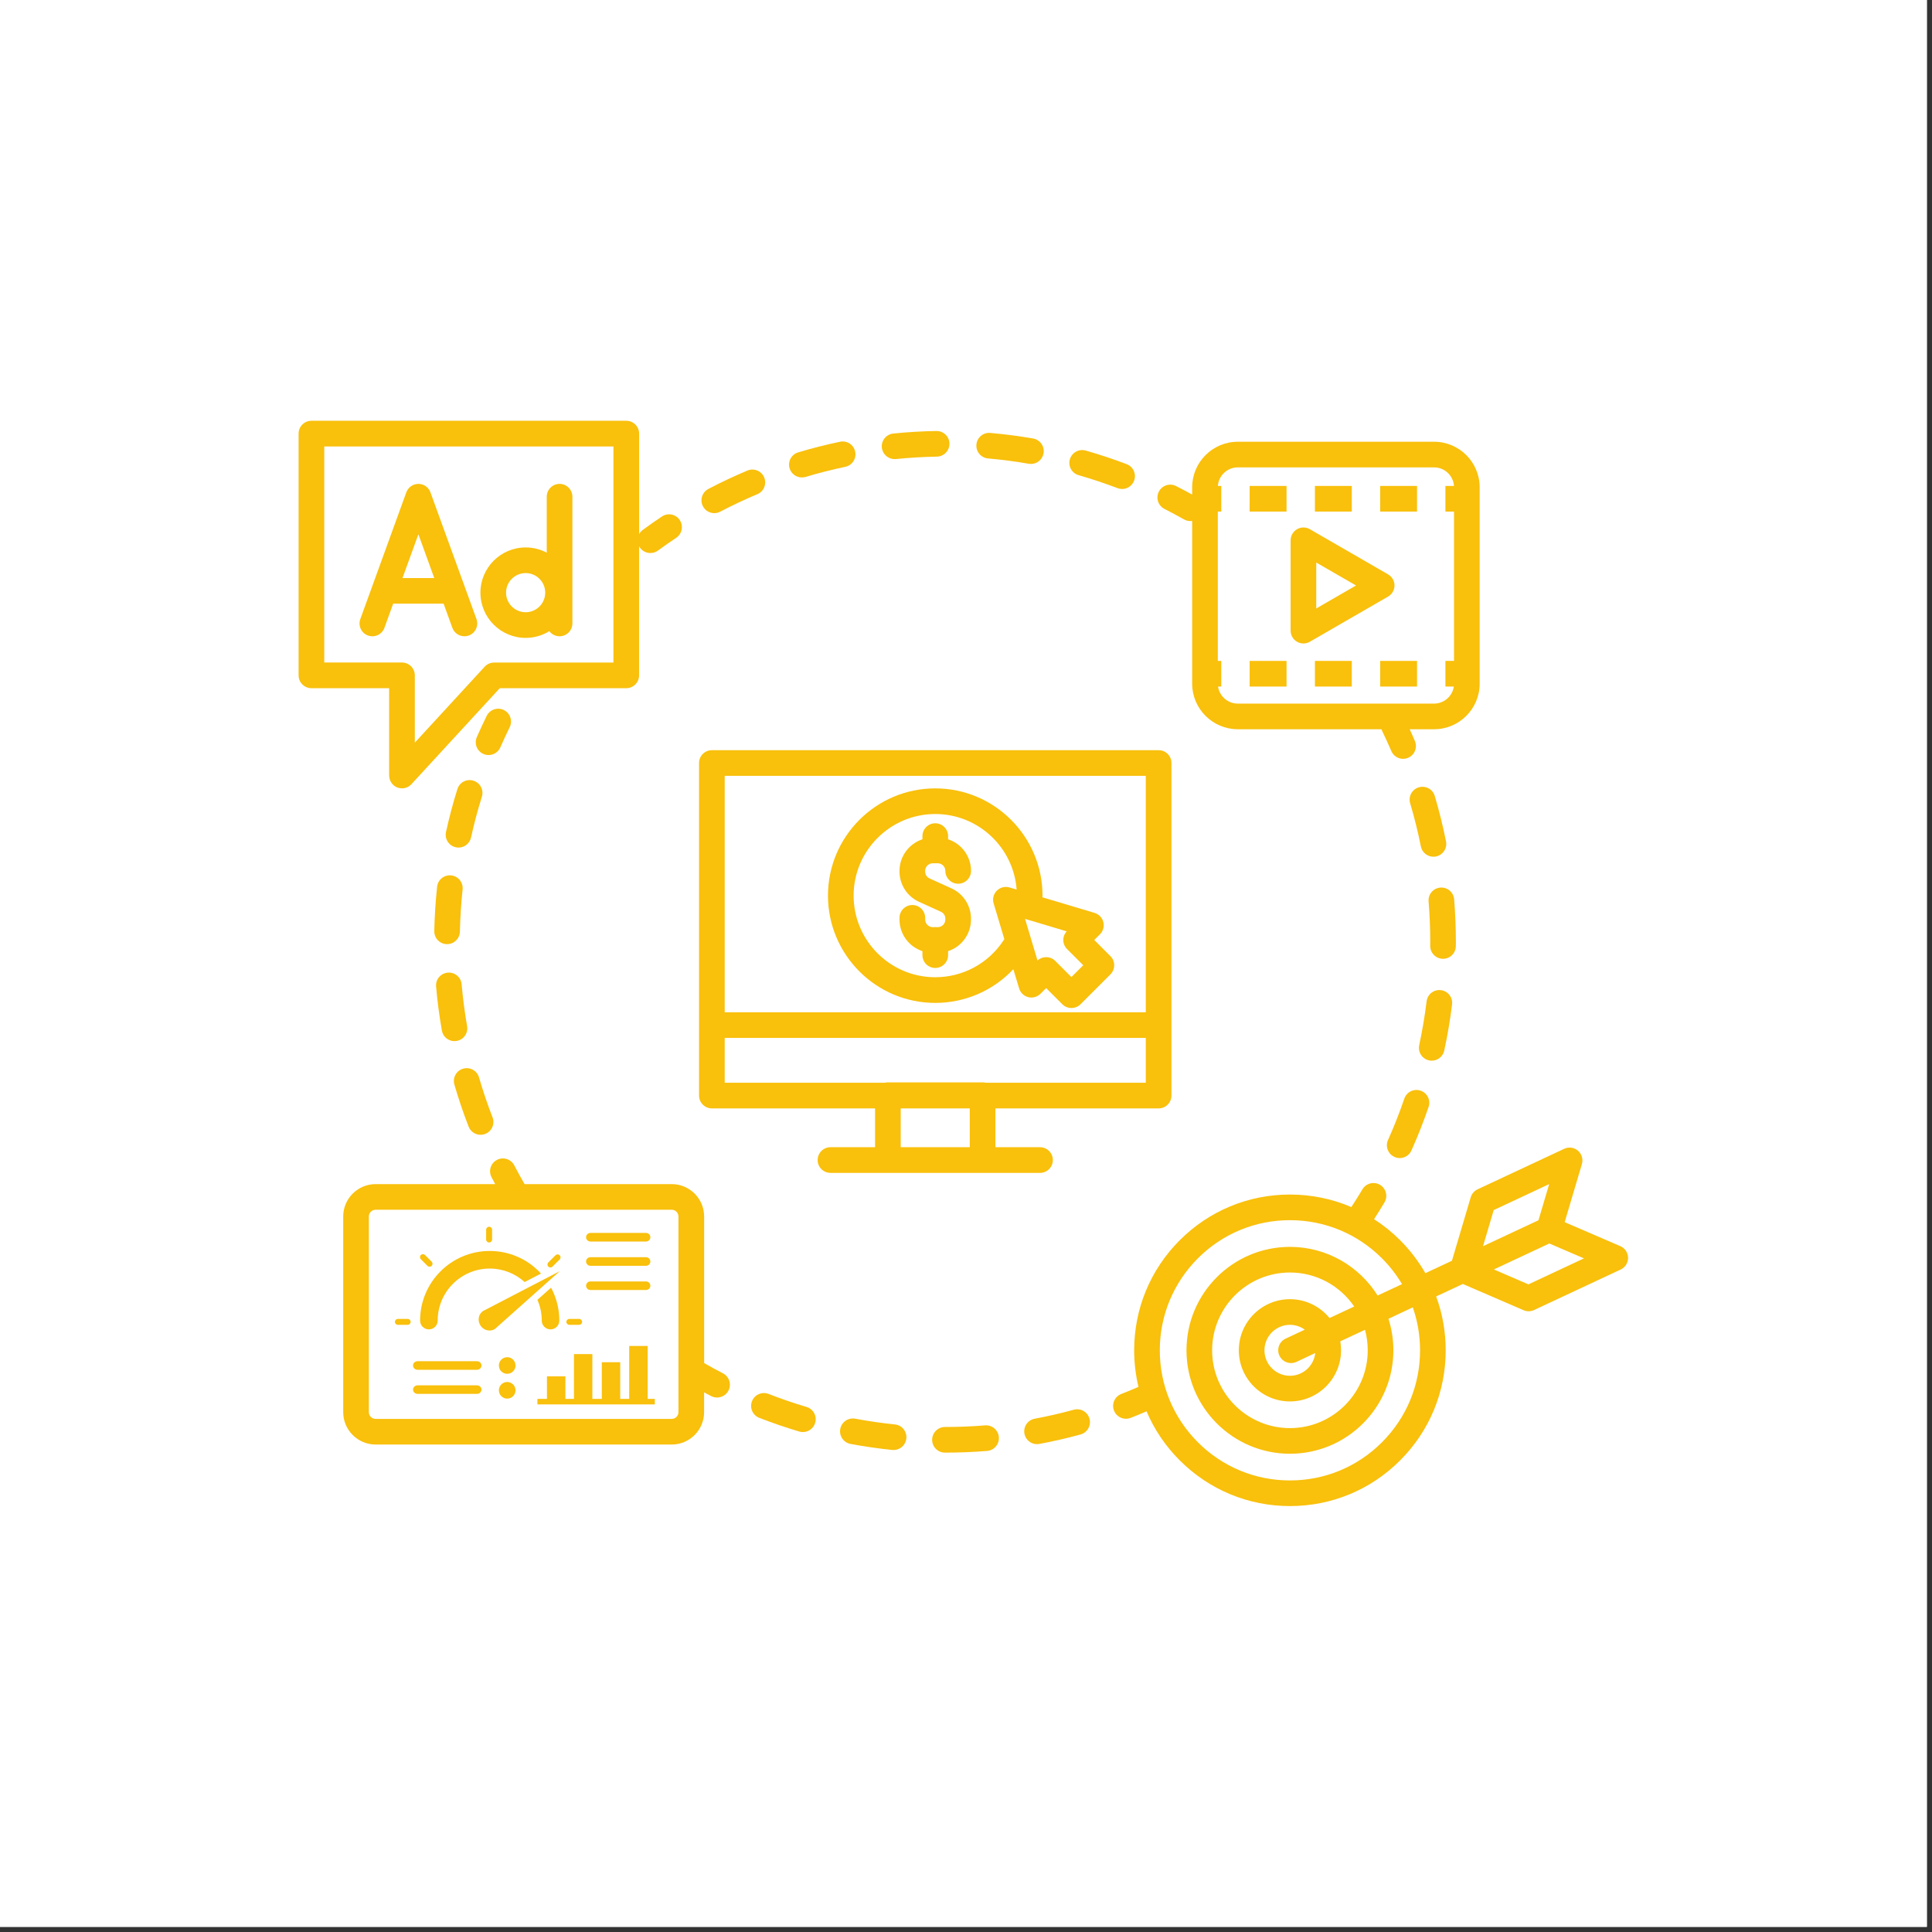 <svg xmlns="http://www.w3.org/2000/svg" xmlns:xlink="http://www.w3.org/1999/xlink" width="250" viewBox="0 0 187.5 187.5" height="250" preserveAspectRatio="xMidYMid meet"><rect x="0" y="0" width="187.5" height="187.5" fill="#333333" stroke="none"/><defs><clipPath id="7062c91ec3"><path d="M 28.98 40.836 L 67 40.836 L 67 77 L 28.98 77 Z M 28.98 40.836 " clip-rule="nonzero"></path></clipPath><clipPath id="934e287e3a"><path d="M 108 111 L 158.387 111 L 158.387 146.305 L 108 146.305 Z M 108 111 " clip-rule="nonzero"></path></clipPath></defs><path fill="#ffffff" d="M 0 0 L 187 0 L 187 187 L 0 187 Z M 0 0 " fill-opacity="1" fill-rule="nonzero"></path><path fill="#ffffff" d="M 0 0 L 187 0 L 187 187 L 0 187 Z M 0 0 " fill-opacity="1" fill-rule="nonzero"></path><path fill="#f9c00c" d="M 90.766 97.332 C 93.668 97.332 96.395 96.133 98.344 94.059 L 98.906 95.922 C 99.031 96.344 99.367 96.664 99.793 96.773 C 100.219 96.879 100.668 96.754 100.977 96.445 L 101.531 95.895 L 103.102 97.465 C 103.336 97.699 103.652 97.828 103.98 97.828 C 104.312 97.828 104.629 97.699 104.863 97.465 L 107.77 94.559 C 108.004 94.324 108.133 94.008 108.133 93.676 C 108.133 93.348 108.004 93.031 107.77 92.797 L 106.199 91.223 L 106.75 90.672 C 107.062 90.363 107.184 89.91 107.078 89.488 C 106.973 89.062 106.648 88.727 106.23 88.598 L 101.164 87.082 C 101.172 87.027 101.176 86.973 101.176 86.922 C 101.176 81.18 96.508 76.512 90.766 76.512 C 85.027 76.512 80.355 81.18 80.355 86.922 C 80.355 92.66 85.027 97.332 90.766 97.332 Z M 103.559 92.105 L 105.129 93.676 L 103.98 94.824 L 102.41 93.254 C 102.168 93.012 101.848 92.891 101.531 92.891 C 101.23 92.891 100.926 92.996 100.691 93.215 L 99.48 89.176 L 103.52 90.387 C 103.309 90.613 103.191 90.914 103.191 91.227 C 103.195 91.555 103.324 91.871 103.559 92.105 Z M 90.766 79 C 94.938 79 98.363 82.238 98.664 86.332 L 97.98 86.129 C 97.543 85.996 97.066 86.117 96.742 86.438 C 96.418 86.762 96.301 87.238 96.434 87.676 L 97.473 91.152 C 97.441 91.191 97.414 91.23 97.387 91.273 C 95.914 93.508 93.438 94.84 90.766 94.84 C 86.398 94.84 82.844 91.289 82.844 86.922 C 82.844 82.555 86.398 79 90.766 79 Z M 90.766 79 " fill-opacity="1" fill-rule="nonzero"></path><path fill="#f9c00c" d="M 89.523 92.309 L 89.523 92.695 C 89.523 93.383 90.078 93.941 90.766 93.941 C 91.453 93.941 92.012 93.383 92.012 92.695 L 92.012 92.309 C 93.301 91.887 94.234 90.672 94.234 89.242 L 94.234 89.152 C 94.234 87.895 93.496 86.746 92.352 86.223 L 90.215 85.25 C 89.953 85.133 89.785 84.871 89.785 84.586 L 89.785 84.52 C 89.785 84.113 90.117 83.781 90.523 83.781 L 91.008 83.781 C 91.418 83.781 91.746 84.113 91.746 84.52 C 91.746 85.207 92.305 85.766 92.992 85.766 C 93.68 85.766 94.238 85.207 94.238 84.52 C 94.238 83.09 93.301 81.875 92.012 81.453 L 92.012 81.145 C 92.012 80.457 91.453 79.898 90.766 79.898 C 90.078 79.898 89.523 80.457 89.523 81.145 L 89.523 81.453 C 88.234 81.875 87.297 83.09 87.297 84.52 L 87.297 84.586 C 87.297 85.844 88.039 86.996 89.184 87.516 L 91.32 88.488 C 91.578 88.605 91.746 88.867 91.746 89.152 L 91.746 89.242 C 91.746 89.648 91.418 89.98 91.008 89.98 L 90.906 89.98 C 90.859 89.977 90.812 89.973 90.766 89.973 C 90.719 89.973 90.672 89.977 90.629 89.98 L 90.523 89.98 C 90.117 89.98 89.789 89.648 89.789 89.242 L 89.789 89.078 C 89.789 88.391 89.23 87.832 88.543 87.832 C 87.855 87.832 87.297 88.391 87.297 89.078 L 87.297 89.242 C 87.297 90.672 88.23 91.887 89.523 92.309 Z M 89.523 92.309 " fill-opacity="1" fill-rule="nonzero"></path><path fill="#f9c00c" d="M 95.363 113.828 L 100.934 113.828 C 101.621 113.828 102.18 113.27 102.18 112.582 C 102.18 111.895 101.621 111.336 100.934 111.336 L 96.605 111.336 L 96.605 107.57 L 112.445 107.57 C 113.133 107.57 113.688 107.012 113.688 106.324 L 113.688 74.047 C 113.688 73.359 113.133 72.805 112.445 72.805 L 69.09 72.805 C 68.402 72.805 67.844 73.359 67.844 74.047 L 67.844 106.324 C 67.844 107.012 68.402 107.57 69.09 107.57 L 84.926 107.57 L 84.926 111.336 L 80.598 111.336 C 79.91 111.336 79.352 111.895 79.352 112.582 C 79.352 113.27 79.91 113.828 80.598 113.828 Z M 111.199 75.293 L 111.199 98.242 L 70.332 98.242 L 70.332 75.293 Z M 70.332 100.73 L 111.199 100.73 L 111.199 105.082 L 95.676 105.082 C 95.574 105.055 95.469 105.043 95.363 105.043 L 86.172 105.043 C 86.062 105.043 85.957 105.055 85.855 105.082 L 70.332 105.082 Z M 87.414 107.57 L 94.117 107.57 L 94.117 111.336 L 87.414 111.336 Z M 87.414 107.57 " fill-opacity="1" fill-rule="nonzero"></path><g clip-path="url(#7062c91ec3)"><path fill="#f9c00c" d="M 37.77 75.266 C 37.77 75.777 38.082 76.238 38.559 76.426 C 38.707 76.48 38.859 76.508 39.012 76.508 C 39.355 76.508 39.688 76.367 39.93 76.105 L 48.504 66.789 L 60.781 66.789 C 61.469 66.789 62.023 66.23 62.023 65.543 L 62.023 53.016 C 62.051 53.066 62.082 53.117 62.117 53.164 C 62.363 53.496 62.738 53.672 63.121 53.672 C 63.379 53.672 63.637 53.594 63.859 53.43 C 64.434 53.008 65.027 52.59 65.625 52.195 C 66.195 51.812 66.348 51.039 65.969 50.469 C 65.586 49.895 64.812 49.742 64.242 50.125 C 63.617 50.539 62.992 50.98 62.383 51.426 C 62.23 51.539 62.109 51.68 62.027 51.84 L 62.027 42.082 C 62.027 41.395 61.469 40.836 60.781 40.836 L 30.223 40.836 C 29.535 40.836 28.98 41.395 28.98 42.082 L 28.98 65.543 C 28.98 66.23 29.535 66.789 30.223 66.789 L 37.766 66.789 L 37.766 75.266 Z M 31.469 64.301 L 31.469 43.328 L 59.535 43.328 L 59.535 64.301 L 47.957 64.301 C 47.609 64.301 47.277 64.445 47.043 64.699 L 40.258 72.074 L 40.258 65.543 C 40.258 64.855 39.699 64.297 39.012 64.297 L 31.469 64.297 Z M 31.469 64.301 " fill-opacity="1" fill-rule="nonzero"></path></g><path fill="#f9c00c" d="M 43.051 58.586 L 43.902 60.93 C 44.086 61.438 44.562 61.75 45.07 61.75 C 45.211 61.75 45.355 61.727 45.496 61.676 C 46.141 61.441 46.477 60.727 46.242 60.078 L 41.773 47.781 C 41.594 47.289 41.129 46.961 40.605 46.961 C 40.082 46.961 39.613 47.289 39.434 47.781 L 34.969 60.082 C 34.734 60.727 35.066 61.441 35.711 61.676 C 36.359 61.91 37.074 61.578 37.309 60.93 L 38.156 58.586 Z M 40.605 51.852 L 42.145 56.098 L 39.062 56.098 Z M 40.605 51.852 " fill-opacity="1" fill-rule="nonzero"></path><path fill="#f9c00c" d="M 51.016 61.906 C 51.855 61.906 52.645 61.668 53.312 61.254 C 53.539 61.555 53.902 61.75 54.305 61.75 C 54.992 61.75 55.551 61.191 55.551 60.504 L 55.551 48.207 C 55.551 47.52 54.992 46.961 54.305 46.961 C 53.617 46.961 53.062 47.52 53.062 48.207 L 53.062 53.637 C 52.449 53.312 51.754 53.129 51.016 53.129 C 48.594 53.129 46.625 55.098 46.625 57.516 C 46.625 59.938 48.594 61.906 51.016 61.906 Z M 51.016 55.617 C 52.062 55.617 52.914 56.469 52.914 57.516 C 52.914 58.566 52.062 59.418 51.016 59.418 C 49.965 59.418 49.113 58.566 49.113 57.516 C 49.113 56.469 49.965 55.617 51.016 55.617 Z M 51.016 55.617 " fill-opacity="1" fill-rule="nonzero"></path><path fill="#f9c00c" d="M 125.875 62.281 C 126.07 62.395 126.285 62.449 126.5 62.449 C 126.715 62.449 126.93 62.395 127.121 62.281 L 134.711 57.898 C 135.098 57.676 135.336 57.266 135.336 56.82 C 135.336 56.379 135.098 55.965 134.711 55.742 L 127.121 51.359 C 126.734 51.137 126.262 51.137 125.875 51.359 C 125.492 51.582 125.254 51.992 125.254 52.438 L 125.254 61.207 C 125.254 61.648 125.492 62.059 125.875 62.281 Z M 127.742 54.594 L 131.602 56.82 L 127.742 59.051 Z M 127.742 54.594 " fill-opacity="1" fill-rule="nonzero"></path><path fill="#f9c00c" d="M 133.945 47.16 L 137.523 47.16 L 137.523 49.648 L 133.945 49.648 Z M 133.945 47.16 " fill-opacity="1" fill-rule="nonzero"></path><path fill="#f9c00c" d="M 127.613 47.16 L 131.191 47.16 L 131.191 49.648 L 127.613 49.648 Z M 127.613 47.16 " fill-opacity="1" fill-rule="nonzero"></path><path fill="#f9c00c" d="M 121.277 47.16 L 124.859 47.16 L 124.859 49.648 L 121.277 49.648 Z M 121.277 47.16 " fill-opacity="1" fill-rule="nonzero"></path><path fill="#f9c00c" d="M 121.277 64.141 L 124.859 64.141 L 124.859 66.629 L 121.277 66.629 Z M 121.277 64.141 " fill-opacity="1" fill-rule="nonzero"></path><path fill="#f9c00c" d="M 127.613 64.141 L 131.191 64.141 L 131.191 66.629 L 127.613 66.629 Z M 127.613 64.141 " fill-opacity="1" fill-rule="nonzero"></path><path fill="#f9c00c" d="M 133.945 64.141 L 137.523 64.141 L 137.523 66.629 L 133.945 66.629 Z M 133.945 64.141 " fill-opacity="1" fill-rule="nonzero"></path><g clip-path="url(#934e287e3a)"><path fill="#f9c00c" d="M 125.188 146.164 C 129.227 146.164 133.023 144.59 135.879 141.734 C 138.734 138.883 140.305 135.086 140.305 131.047 C 140.305 129.234 139.988 127.473 139.379 125.82 L 141.965 124.609 L 147.867 127.156 C 148.023 127.223 148.191 127.258 148.359 127.258 C 148.539 127.258 148.719 127.215 148.887 127.137 L 157.285 123.207 C 157.73 123 158.012 122.551 158.004 122.059 C 157.996 121.57 157.699 121.129 157.25 120.938 L 151.852 118.609 L 153.523 112.973 C 153.66 112.5 153.512 111.996 153.141 111.676 C 152.77 111.355 152.246 111.281 151.801 111.492 L 143.402 115.422 C 143.078 115.574 142.836 115.855 142.734 116.195 L 140.91 122.355 L 138.332 123.562 C 137.668 122.406 136.848 121.328 135.879 120.359 C 135.102 119.582 134.254 118.902 133.352 118.32 C 133.699 117.785 134.039 117.238 134.363 116.691 C 134.715 116.102 134.52 115.34 133.93 114.988 C 133.34 114.637 132.574 114.828 132.227 115.422 C 131.879 116 131.516 116.582 131.148 117.145 C 129.289 116.348 127.27 115.93 125.188 115.93 C 121.152 115.93 117.355 117.504 114.5 120.359 C 111.645 123.211 110.07 127.008 110.07 131.047 C 110.07 132.258 110.215 133.449 110.488 134.598 C 109.938 134.836 109.379 135.066 108.82 135.285 C 108.18 135.535 107.863 136.258 108.113 136.898 C 108.309 137.391 108.777 137.691 109.273 137.691 C 109.426 137.691 109.578 137.66 109.727 137.605 C 110.242 137.402 110.762 137.191 111.273 136.969 C 112.02 138.73 113.105 140.344 114.5 141.734 C 117.355 144.59 121.152 146.164 125.188 146.164 Z M 148.336 124.648 L 144.98 123.199 L 149.395 121.133 L 150.363 120.68 L 153.723 122.125 Z M 144.965 117.438 L 150.348 114.918 L 149.309 118.426 L 148.34 118.879 L 146.777 119.609 L 143.926 120.945 Z M 116.258 122.117 C 118.645 119.73 121.816 118.418 125.188 118.418 C 128.562 118.418 131.734 119.734 134.117 122.117 C 134.879 122.879 135.531 123.723 136.066 124.625 L 133.699 125.73 C 131.922 122.898 128.773 121.008 125.188 121.008 C 119.652 121.008 115.148 125.512 115.148 131.047 C 115.148 136.582 119.652 141.086 125.188 141.086 C 130.723 141.086 135.227 136.582 135.227 131.047 C 135.227 129.98 135.059 128.953 134.75 127.988 L 137.113 126.879 C 137.574 128.203 137.816 129.605 137.816 131.047 C 137.816 134.422 136.504 137.59 134.117 139.977 C 131.73 142.363 128.562 143.676 125.188 143.676 C 121.816 143.676 118.645 142.359 116.258 139.977 C 113.875 137.59 112.559 134.422 112.559 131.047 C 112.559 127.676 113.875 124.504 116.258 122.117 Z M 124.168 131.566 C 124.379 132.02 124.828 132.285 125.297 132.285 C 125.473 132.285 125.652 132.246 125.824 132.168 L 127.645 131.312 C 127.512 132.551 126.461 133.52 125.188 133.52 C 123.824 133.52 122.715 132.41 122.715 131.047 C 122.715 129.684 123.824 128.574 125.188 128.574 C 125.727 128.574 126.223 128.75 126.629 129.043 L 124.77 129.914 C 124.145 130.203 123.879 130.945 124.168 131.566 Z M 125.188 126.086 C 122.453 126.086 120.227 128.312 120.227 131.047 C 120.227 133.781 122.453 136.008 125.188 136.008 C 127.926 136.008 130.148 133.781 130.148 131.047 C 130.148 130.75 130.121 130.461 130.074 130.176 L 132.473 129.055 C 132.645 129.688 132.738 130.355 132.738 131.047 C 132.738 135.211 129.352 138.598 125.188 138.598 C 121.023 138.598 117.637 135.211 117.637 131.047 C 117.637 126.883 121.023 123.496 125.188 123.496 C 127.777 123.496 130.062 124.805 131.426 126.797 L 129.031 127.914 C 128.121 126.801 126.738 126.086 125.188 126.086 Z M 125.188 126.086 " fill-opacity="1" fill-rule="nonzero"></path></g><path fill="#f9c00c" d="M 57.293 125.195 L 62.699 125.195 C 62.93 125.195 63.117 125.012 63.117 124.781 C 63.117 124.551 62.93 124.363 62.699 124.363 L 57.293 124.363 C 57.066 124.363 56.879 124.551 56.879 124.781 C 56.879 125.012 57.066 125.195 57.293 125.195 Z M 57.293 125.195 " fill-opacity="1" fill-rule="nonzero"></path><path fill="#f9c00c" d="M 46.285 132.105 L 40.527 132.105 C 40.285 132.105 40.086 132.289 40.086 132.52 C 40.086 132.75 40.285 132.938 40.527 132.938 L 46.285 132.938 C 46.531 132.938 46.727 132.75 46.727 132.52 C 46.727 132.289 46.531 132.105 46.285 132.105 Z M 46.285 132.105 " fill-opacity="1" fill-rule="nonzero"></path><path fill="#f9c00c" d="M 46.285 134.445 L 40.527 134.445 C 40.285 134.445 40.086 134.633 40.086 134.859 C 40.086 135.09 40.285 135.277 40.527 135.277 L 46.285 135.277 C 46.531 135.277 46.727 135.09 46.727 134.859 C 46.727 134.633 46.531 134.445 46.285 134.445 Z M 46.285 134.445 " fill-opacity="1" fill-rule="nonzero"></path><path fill="#f9c00c" d="M 57.293 122.844 L 62.699 122.844 C 62.93 122.844 63.117 122.656 63.117 122.426 C 63.117 122.195 62.93 122.012 62.699 122.012 L 57.293 122.012 C 57.066 122.012 56.879 122.195 56.879 122.426 C 56.879 122.656 57.066 122.844 57.293 122.844 Z M 57.293 122.844 " fill-opacity="1" fill-rule="nonzero"></path><path fill="#f9c00c" d="M 57.293 120.488 L 62.699 120.488 C 62.93 120.488 63.117 120.301 63.117 120.074 C 63.117 119.844 62.93 119.656 62.699 119.656 L 57.293 119.656 C 57.066 119.656 56.879 119.844 56.879 120.074 C 56.879 120.301 57.066 120.488 57.293 120.488 Z M 57.293 120.488 " fill-opacity="1" fill-rule="nonzero"></path><path fill="#f9c00c" d="M 62.855 130.625 L 61.066 130.625 L 61.066 135.762 L 60.191 135.762 L 60.191 132.203 L 58.406 132.203 L 58.406 135.762 L 57.488 135.762 L 57.488 131.414 L 55.703 131.414 L 55.703 135.762 L 54.871 135.762 L 54.871 133.574 L 53.082 133.574 L 53.082 135.762 L 52.156 135.762 L 52.156 136.297 L 63.551 136.297 L 63.551 135.762 L 62.855 135.762 Z M 62.855 130.625 " fill-opacity="1" fill-rule="nonzero"></path><path fill="#f9c00c" d="M 47.016 127.164 C 46.984 127.176 46.957 127.191 46.93 127.207 L 46.867 127.238 L 46.867 127.242 L 46.871 127.246 C 46.801 127.293 46.738 127.352 46.684 127.414 C 46.652 127.449 46.625 127.488 46.598 127.531 C 46.582 127.559 46.566 127.586 46.551 127.617 C 46.547 127.633 46.539 127.645 46.531 127.66 C 46.52 127.691 46.508 127.723 46.5 127.75 C 46.48 127.812 46.469 127.875 46.461 127.941 C 46.457 127.973 46.453 128.008 46.453 128.039 C 46.453 128.105 46.457 128.172 46.469 128.238 C 46.477 128.27 46.48 128.301 46.492 128.336 C 46.523 128.449 46.574 128.559 46.645 128.664 C 46.656 128.68 46.668 128.695 46.68 128.715 C 46.684 128.719 46.688 128.723 46.691 128.727 C 46.703 128.738 46.711 128.75 46.719 128.762 C 46.727 128.766 46.73 128.77 46.734 128.777 C 46.746 128.789 46.754 128.797 46.766 128.809 C 46.77 128.812 46.773 128.816 46.777 128.82 C 46.789 128.836 46.805 128.848 46.82 128.859 C 46.82 128.863 46.824 128.867 46.828 128.867 C 46.84 128.879 46.852 128.891 46.863 128.898 C 46.871 128.902 46.875 128.906 46.879 128.91 C 46.891 128.918 46.902 128.926 46.914 128.934 C 46.918 128.938 46.922 128.941 46.93 128.945 C 46.941 128.953 46.953 128.961 46.965 128.969 C 46.969 128.973 46.973 128.977 46.977 128.977 C 46.996 128.988 47.012 128.996 47.027 129.004 C 47.031 129.008 47.035 129.012 47.039 129.012 C 47.055 129.02 47.066 129.023 47.078 129.031 C 47.086 129.035 47.09 129.035 47.098 129.039 C 47.109 129.043 47.121 129.051 47.133 129.055 C 47.141 129.055 47.145 129.059 47.152 129.059 C 47.168 129.066 47.184 129.07 47.195 129.078 C 47.199 129.078 47.203 129.078 47.207 129.078 C 47.223 129.086 47.242 129.09 47.258 129.094 C 47.266 129.098 47.27 129.098 47.273 129.098 C 47.289 129.102 47.301 129.105 47.316 129.105 C 47.32 129.109 47.328 129.109 47.332 129.109 C 47.348 129.113 47.359 129.113 47.375 129.117 C 47.379 129.117 47.383 129.117 47.391 129.117 C 47.41 129.121 47.426 129.121 47.445 129.125 C 47.445 129.125 47.445 129.125 47.449 129.125 C 47.465 129.125 47.484 129.125 47.5 129.125 C 47.504 129.125 47.504 129.125 47.508 129.125 C 47.512 129.125 47.516 129.125 47.516 129.125 C 47.535 129.125 47.551 129.125 47.57 129.125 C 47.574 129.125 47.578 129.125 47.582 129.125 C 47.605 129.121 47.625 129.121 47.645 129.117 C 47.648 129.117 47.652 129.113 47.656 129.113 C 47.676 129.113 47.691 129.109 47.711 129.105 C 47.715 129.105 47.719 129.102 47.723 129.102 C 47.746 129.098 47.766 129.094 47.785 129.086 C 47.789 129.086 47.793 129.082 47.797 129.082 C 47.812 129.078 47.832 129.07 47.848 129.066 C 47.852 129.062 47.859 129.062 47.863 129.059 C 47.883 129.051 47.902 129.043 47.922 129.031 C 47.926 129.031 47.926 129.031 47.93 129.031 C 47.945 129.02 47.961 129.012 47.98 129.004 C 47.984 129 47.988 128.996 47.996 128.992 C 48.016 128.984 48.031 128.973 48.051 128.957 C 48.117 128.914 48.176 128.859 48.227 128.801 L 54.324 123.367 Z M 47.016 127.164 " fill-opacity="1" fill-rule="nonzero"></path><path fill="#f9c00c" d="M 40.77 128.164 C 40.77 128.633 41.152 129.016 41.621 129.016 C 42.094 129.016 42.477 128.633 42.477 128.164 C 42.477 125.379 44.742 123.113 47.527 123.113 C 48.828 123.113 50.02 123.609 50.918 124.422 L 52.504 123.598 C 52.438 123.527 52.371 123.457 52.301 123.387 C 51.684 122.766 50.961 122.277 50.156 121.938 C 49.324 121.586 48.438 121.406 47.527 121.406 C 46.613 121.406 45.73 121.586 44.898 121.938 C 44.094 122.277 43.371 122.766 42.75 123.387 C 42.129 124.008 41.641 124.73 41.301 125.535 C 40.949 126.367 40.77 127.25 40.77 128.164 Z M 40.77 128.164 " fill-opacity="1" fill-rule="nonzero"></path><path fill="#f9c00c" d="M 52.156 126.148 C 52.426 126.766 52.578 127.445 52.578 128.164 C 52.578 128.633 52.957 129.016 53.43 129.016 C 53.898 129.016 54.281 128.633 54.281 128.164 C 54.281 127.25 54.102 126.367 53.75 125.535 C 53.668 125.34 53.578 125.152 53.48 124.969 Z M 52.156 126.148 " fill-opacity="1" fill-rule="nonzero"></path><path fill="#f9c00c" d="M 39.566 128 L 38.613 128 C 38.457 128 38.328 128.129 38.328 128.289 C 38.328 128.445 38.457 128.574 38.613 128.574 L 39.566 128.574 C 39.723 128.574 39.852 128.445 39.852 128.289 C 39.852 128.129 39.723 128 39.566 128 Z M 39.566 128 " fill-opacity="1" fill-rule="nonzero"></path><path fill="#f9c00c" d="M 41.488 122.852 C 41.543 122.906 41.617 122.934 41.688 122.934 C 41.762 122.934 41.836 122.906 41.891 122.852 C 42.004 122.738 42.004 122.555 41.891 122.445 L 41.25 121.801 C 41.137 121.688 40.953 121.688 40.844 121.801 C 40.73 121.91 40.73 122.094 40.844 122.207 Z M 41.488 122.852 " fill-opacity="1" fill-rule="nonzero"></path><path fill="#f9c00c" d="M 55.254 128.574 L 56.203 128.574 C 56.363 128.574 56.492 128.445 56.492 128.289 C 56.492 128.129 56.363 128 56.203 128 L 55.254 128 C 55.094 128 54.965 128.129 54.965 128.289 C 54.965 128.445 55.094 128.574 55.254 128.574 Z M 55.254 128.574 " fill-opacity="1" fill-rule="nonzero"></path><path fill="#f9c00c" d="M 53.418 123.008 C 53.492 123.008 53.566 122.98 53.621 122.922 L 54.316 122.23 C 54.43 122.117 54.43 121.934 54.316 121.824 C 54.203 121.711 54.023 121.711 53.91 121.824 L 53.219 122.516 C 53.105 122.629 53.105 122.812 53.219 122.922 C 53.273 122.98 53.348 123.008 53.418 123.008 Z M 53.418 123.008 " fill-opacity="1" fill-rule="nonzero"></path><path fill="#f9c00c" d="M 47.469 120.582 C 47.629 120.582 47.758 120.453 47.758 120.293 L 47.758 119.344 C 47.758 119.184 47.629 119.055 47.469 119.055 C 47.309 119.055 47.18 119.184 47.18 119.344 L 47.18 120.293 C 47.18 120.453 47.309 120.582 47.469 120.582 Z M 47.469 120.582 " fill-opacity="1" fill-rule="nonzero"></path><path fill="#f9c00c" d="M 50.02 132.391 C 50.055 132.613 50.008 132.812 49.879 132.992 C 49.746 133.172 49.574 133.281 49.352 133.316 C 49.133 133.352 48.934 133.305 48.754 133.176 C 48.57 133.047 48.465 132.871 48.43 132.652 C 48.391 132.43 48.441 132.23 48.57 132.051 C 48.699 131.871 48.875 131.762 49.094 131.727 C 49.312 131.691 49.516 131.738 49.695 131.867 C 49.875 131.996 49.984 132.172 50.02 132.391 Z M 50.02 132.391 " fill-opacity="1" fill-rule="nonzero"></path><path fill="#f9c00c" d="M 50.02 134.801 C 50.055 135.02 50.008 135.219 49.879 135.398 C 49.746 135.582 49.574 135.688 49.352 135.723 C 49.133 135.762 48.934 135.711 48.754 135.582 C 48.57 135.453 48.465 135.277 48.43 135.059 C 48.391 134.84 48.441 134.637 48.57 134.457 C 48.699 134.277 48.875 134.168 49.094 134.133 C 49.312 134.098 49.516 134.145 49.695 134.273 C 49.875 134.406 49.984 134.578 50.02 134.801 Z M 50.02 134.801 " fill-opacity="1" fill-rule="nonzero"></path><path fill="#f9c00c" d="M 86.852 138.242 C 85.562 138.109 84.266 137.922 83 137.684 C 82.324 137.559 81.672 138.004 81.547 138.68 C 81.422 139.355 81.867 140.004 82.543 140.133 C 83.875 140.383 85.242 140.578 86.598 140.719 C 86.641 140.723 86.684 140.723 86.723 140.723 C 87.355 140.723 87.895 140.246 87.961 139.605 C 88.031 138.922 87.535 138.312 86.852 138.242 Z M 86.852 138.242 " fill-opacity="1" fill-rule="nonzero"></path><path fill="#f9c00c" d="M 78.273 136.543 C 77.035 136.176 75.797 135.75 74.594 135.281 C 73.953 135.031 73.23 135.348 72.98 135.988 C 72.73 136.629 73.047 137.352 73.688 137.602 C 74.957 138.094 76.262 138.543 77.562 138.93 C 77.684 138.965 77.801 138.98 77.918 138.98 C 78.457 138.98 78.949 138.633 79.113 138.09 C 79.309 137.434 78.934 136.738 78.273 136.543 Z M 78.273 136.543 " fill-opacity="1" fill-rule="nonzero"></path><path fill="#f9c00c" d="M 104.207 136.816 C 102.961 137.156 101.688 137.449 100.414 137.688 C 99.738 137.812 99.297 138.465 99.422 139.141 C 99.531 139.738 100.055 140.156 100.645 140.156 C 100.719 140.156 100.797 140.148 100.871 140.133 C 102.211 139.883 103.555 139.574 104.867 139.215 C 105.527 139.031 105.918 138.348 105.734 137.684 C 105.555 137.023 104.871 136.633 104.207 136.816 Z M 104.207 136.816 " fill-opacity="1" fill-rule="nonzero"></path><path fill="#f9c00c" d="M 95.598 138.332 C 94.316 138.438 93.008 138.488 91.715 138.488 L 91.707 138.488 C 91.02 138.488 90.465 139.047 90.465 139.734 C 90.465 140.422 91.02 140.977 91.707 140.977 L 91.715 140.977 C 93.078 140.977 94.449 140.922 95.801 140.812 C 96.484 140.758 96.992 140.156 96.938 139.473 C 96.883 138.785 96.281 138.277 95.598 138.332 Z M 95.598 138.332 " fill-opacity="1" fill-rule="nonzero"></path><path fill="#f9c00c" d="M 70.16 133.281 C 69.547 132.965 68.934 132.629 68.336 132.285 L 68.336 118.059 C 68.336 116.328 66.926 114.918 65.191 114.918 L 50.91 114.918 C 50.562 114.32 50.227 113.707 49.91 113.098 C 49.594 112.488 48.84 112.25 48.23 112.566 C 47.621 112.883 47.383 113.637 47.703 114.246 C 47.816 114.469 47.938 114.691 48.059 114.918 L 36.453 114.918 C 34.719 114.918 33.309 116.328 33.309 118.059 L 33.309 137.051 C 33.309 138.781 34.719 140.191 36.453 140.191 L 65.191 140.191 C 66.926 140.191 68.332 138.781 68.332 137.051 L 68.332 135.129 C 68.562 135.25 68.793 135.375 69.02 135.492 C 69.203 135.586 69.398 135.629 69.59 135.629 C 70.043 135.629 70.477 135.383 70.699 134.957 C 71.012 134.344 70.773 133.594 70.16 133.281 Z M 65.844 137.051 C 65.844 137.41 65.551 137.703 65.191 137.703 L 36.453 137.703 C 36.09 137.703 35.797 137.41 35.797 137.051 L 35.797 118.059 C 35.797 117.699 36.09 117.406 36.453 117.406 L 65.191 117.406 C 65.551 117.406 65.844 117.699 65.844 118.059 Z M 65.844 137.051 " fill-opacity="1" fill-rule="nonzero"></path><path fill="#f9c00c" d="M 141.293 91.398 C 141.293 90.027 141.234 88.641 141.125 87.277 C 141.066 86.594 140.465 86.082 139.781 86.141 C 139.098 86.195 138.586 86.797 138.645 87.48 C 138.75 88.777 138.805 90.094 138.805 91.398 C 138.805 91.531 138.805 91.664 138.801 91.793 C 138.797 92.48 139.348 93.043 140.035 93.051 C 140.039 93.051 140.043 93.051 140.047 93.051 C 140.73 93.051 141.285 92.5 141.289 91.816 C 141.293 91.676 141.293 91.539 141.293 91.398 Z M 141.293 91.398 " fill-opacity="1" fill-rule="nonzero"></path><path fill="#f9c00c" d="M 140.164 101.957 C 140.484 100.484 140.738 98.977 140.922 97.48 C 141.008 96.797 140.523 96.176 139.84 96.094 C 139.156 96.008 138.535 96.496 138.453 97.176 C 138.277 98.602 138.035 100.031 137.734 101.43 C 137.59 102.102 138.016 102.766 138.688 102.91 C 138.773 102.93 138.863 102.938 138.949 102.938 C 139.523 102.938 140.039 102.539 140.164 101.957 Z M 140.164 101.957 " fill-opacity="1" fill-rule="nonzero"></path><path fill="#f9c00c" d="M 136.289 106.621 C 135.828 107.977 135.293 109.328 134.707 110.637 C 134.426 111.262 134.707 112 135.336 112.281 C 135.5 112.355 135.672 112.391 135.844 112.391 C 136.32 112.391 136.773 112.117 136.98 111.652 C 137.598 110.277 138.156 108.855 138.645 107.426 C 138.867 106.777 138.52 106.07 137.867 105.848 C 137.219 105.625 136.512 105.973 136.289 106.621 Z M 136.289 106.621 " fill-opacity="1" fill-rule="nonzero"></path><path fill="#f9c00c" d="M 139.113 83.145 C 139.195 83.145 139.277 83.137 139.359 83.121 C 140.031 82.984 140.469 82.332 140.336 81.656 C 140.039 80.176 139.672 78.691 139.242 77.246 C 139.047 76.59 138.355 76.215 137.695 76.41 C 137.035 76.605 136.66 77.297 136.855 77.957 C 137.266 79.328 137.613 80.738 137.895 82.145 C 138.012 82.734 138.531 83.145 139.113 83.145 Z M 139.113 83.145 " fill-opacity="1" fill-rule="nonzero"></path><path fill="#f9c00c" d="M 95.891 44.492 C 97.211 44.609 98.539 44.781 99.836 45.008 C 99.91 45.02 99.98 45.027 100.051 45.027 C 100.645 45.027 101.172 44.602 101.277 43.996 C 101.395 43.32 100.941 42.676 100.262 42.555 C 98.895 42.32 97.496 42.137 96.109 42.016 C 95.422 41.953 94.82 42.461 94.762 43.145 C 94.699 43.828 95.207 44.434 95.891 44.492 Z M 95.891 44.492 " fill-opacity="1" fill-rule="nonzero"></path><path fill="#f9c00c" d="M 86.82 44.555 C 86.863 44.555 86.906 44.555 86.945 44.551 C 88.258 44.418 89.594 44.34 90.918 44.316 C 91.605 44.305 92.152 43.738 92.145 43.051 C 92.133 42.371 91.578 41.828 90.898 41.828 C 90.891 41.828 90.887 41.828 90.879 41.828 C 89.484 41.852 88.078 41.934 86.699 42.074 C 86.016 42.141 85.516 42.75 85.582 43.434 C 85.648 44.078 86.191 44.555 86.82 44.555 Z M 86.82 44.555 " fill-opacity="1" fill-rule="nonzero"></path><path fill="#f9c00c" d="M 104.684 46.117 C 105.953 46.48 107.223 46.906 108.457 47.375 C 108.605 47.43 108.754 47.457 108.902 47.457 C 109.402 47.457 109.875 47.152 110.062 46.652 C 110.309 46.012 109.984 45.293 109.344 45.047 C 108.043 44.555 106.707 44.109 105.367 43.727 C 104.707 43.539 104.02 43.922 103.828 44.582 C 103.641 45.242 104.023 45.93 104.684 46.117 Z M 104.684 46.117 " fill-opacity="1" fill-rule="nonzero"></path><path fill="#f9c00c" d="M 72.535 45.668 C 71.254 46.207 69.977 46.805 68.746 47.453 C 68.137 47.77 67.902 48.523 68.219 49.133 C 68.441 49.559 68.875 49.801 69.324 49.801 C 69.52 49.801 69.715 49.754 69.898 49.656 C 71.07 49.043 72.281 48.473 73.5 47.961 C 74.133 47.695 74.43 46.969 74.164 46.332 C 73.898 45.699 73.168 45.402 72.535 45.668 Z M 72.535 45.668 " fill-opacity="1" fill-rule="nonzero"></path><path fill="#f9c00c" d="M 77.82 46.336 C 77.938 46.336 78.059 46.32 78.18 46.285 C 79.441 45.906 80.742 45.578 82.035 45.305 C 82.707 45.164 83.137 44.508 82.996 43.832 C 82.855 43.16 82.199 42.73 81.523 42.871 C 80.164 43.156 78.797 43.5 77.465 43.902 C 76.805 44.098 76.434 44.793 76.629 45.449 C 76.789 45.988 77.285 46.336 77.82 46.336 Z M 77.82 46.336 " fill-opacity="1" fill-rule="nonzero"></path><path fill="#f9c00c" d="M 113.012 49.391 C 113.648 49.715 114.285 50.055 114.91 50.41 C 115.102 50.52 115.312 50.57 115.523 50.57 C 115.582 50.57 115.641 50.566 115.699 50.559 L 115.699 66.348 C 115.699 68.785 117.688 70.773 120.125 70.773 L 134.07 70.773 C 134.086 70.824 134.109 70.875 134.133 70.926 C 134.445 71.57 134.742 72.23 135.027 72.887 C 135.227 73.359 135.688 73.645 136.172 73.645 C 136.332 73.645 136.5 73.609 136.66 73.543 C 137.293 73.273 137.586 72.539 137.312 71.91 C 137.152 71.527 136.984 71.148 136.809 70.773 L 139.176 70.773 C 141.617 70.773 143.602 68.785 143.602 66.348 L 143.602 47.297 C 143.602 44.855 141.617 42.871 139.176 42.871 L 120.129 42.871 C 117.688 42.871 115.699 44.855 115.699 47.297 L 115.699 48 C 115.184 47.715 114.66 47.438 114.137 47.172 C 113.523 46.859 112.777 47.105 112.465 47.719 C 112.152 48.328 112.398 49.078 113.012 49.391 Z M 120.125 45.359 L 139.176 45.359 C 140.199 45.359 141.039 46.156 141.109 47.16 L 140.277 47.16 L 140.277 49.648 L 141.113 49.648 L 141.113 64.141 L 140.277 64.141 L 140.277 66.629 L 141.094 66.629 C 140.957 67.562 140.148 68.285 139.176 68.285 L 120.125 68.285 C 119.152 68.285 118.348 67.562 118.211 66.629 L 118.523 66.629 L 118.523 64.141 L 118.188 64.141 L 118.188 49.648 L 118.523 49.648 L 118.523 47.16 L 118.195 47.16 C 118.266 46.156 119.105 45.359 120.125 45.359 Z M 120.125 45.359 " fill-opacity="1" fill-rule="nonzero"></path><path fill="#f9c00c" d="M 42.883 100.012 C 42.988 100.617 43.512 101.043 44.105 101.043 C 44.176 101.043 44.25 101.035 44.32 101.023 C 45 100.906 45.453 100.258 45.332 99.582 C 45.098 98.246 44.922 96.883 44.801 95.523 C 44.742 94.84 44.141 94.336 43.453 94.395 C 42.77 94.453 42.262 95.055 42.324 95.742 C 42.445 97.168 42.637 98.605 42.883 100.012 Z M 42.883 100.012 " fill-opacity="1" fill-rule="nonzero"></path><path fill="#f9c00c" d="M 45.48 109.34 C 45.672 109.832 46.145 110.133 46.641 110.133 C 46.793 110.133 46.945 110.105 47.09 110.047 C 47.73 109.801 48.051 109.078 47.801 108.438 C 47.309 107.172 46.867 105.867 46.488 104.562 C 46.297 103.902 45.605 103.523 44.945 103.715 C 44.285 103.906 43.906 104.598 44.098 105.258 C 44.496 106.633 44.961 108.004 45.48 109.34 Z M 45.48 109.34 " fill-opacity="1" fill-rule="nonzero"></path><path fill="#f9c00c" d="M 42.422 86.062 C 42.27 87.48 42.176 88.926 42.148 90.359 C 42.133 91.047 42.68 91.617 43.363 91.629 C 43.375 91.629 43.383 91.629 43.391 91.629 C 44.066 91.629 44.621 91.09 44.633 90.41 C 44.664 89.051 44.75 87.676 44.895 86.328 C 44.969 85.645 44.473 85.031 43.789 84.957 C 43.105 84.883 42.492 85.379 42.422 86.062 Z M 42.422 86.062 " fill-opacity="1" fill-rule="nonzero"></path><path fill="#f9c00c" d="M 44.5 82.258 C 45.074 82.258 45.586 81.859 45.715 81.277 C 46.004 79.949 46.359 78.621 46.766 77.324 C 46.969 76.668 46.605 75.969 45.949 75.766 C 45.293 75.559 44.594 75.926 44.391 76.582 C 43.961 77.945 43.59 79.348 43.285 80.746 C 43.137 81.418 43.562 82.082 44.234 82.227 C 44.324 82.246 44.414 82.258 44.5 82.258 Z M 44.5 82.258 " fill-opacity="1" fill-rule="nonzero"></path><path fill="#f9c00c" d="M 48.559 72.531 C 48.844 71.879 49.148 71.219 49.465 70.578 C 49.77 69.961 49.516 69.215 48.902 68.91 C 48.285 68.605 47.539 68.859 47.234 69.477 C 46.902 70.152 46.578 70.844 46.277 71.535 C 46 72.164 46.289 72.898 46.918 73.172 C 47.082 73.242 47.25 73.277 47.418 73.277 C 47.895 73.277 48.352 73 48.559 72.531 Z M 48.559 72.531 " fill-opacity="1" fill-rule="nonzero"></path></svg>